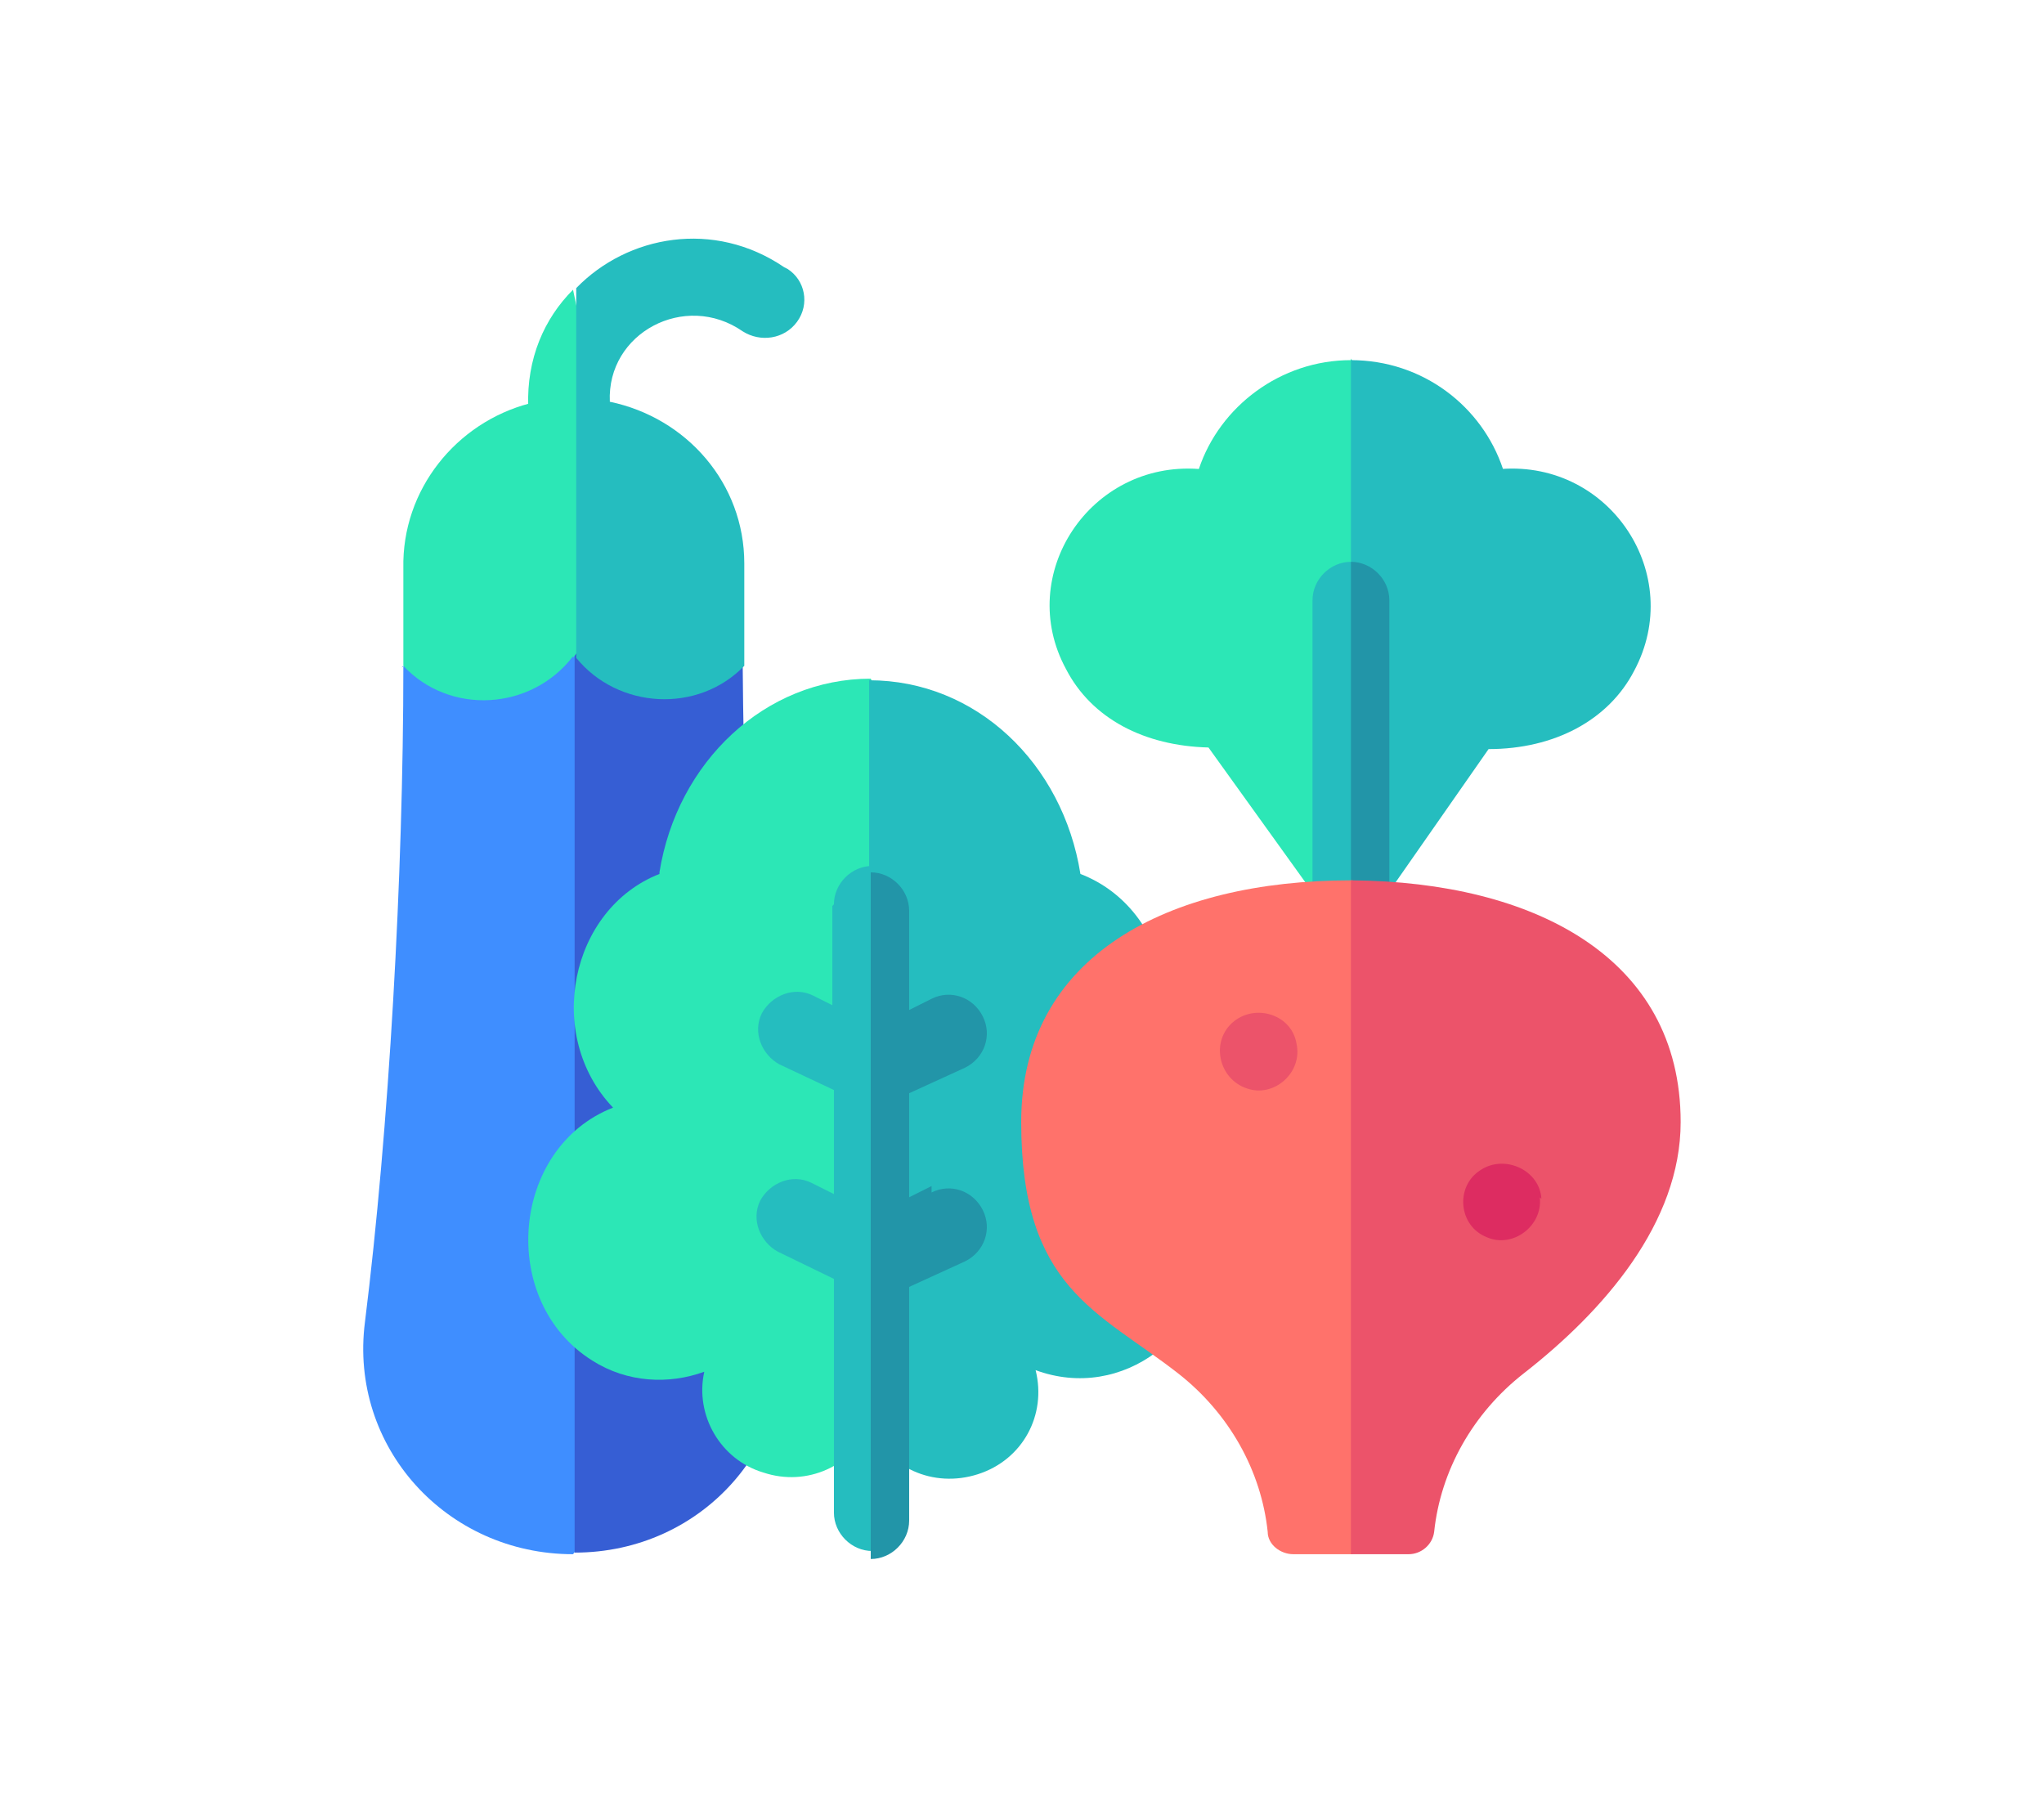 <?xml version="1.0" encoding="UTF-8"?>
<svg id="Capa_1" xmlns="http://www.w3.org/2000/svg" version="1.1" viewBox="0 0 127.7 112">
  <!-- Generator: Adobe Illustrator 30.0.0, SVG Export Plug-In . SVG Version: 2.1.1 Build 123)  -->
  <defs>
    <style>
      .st0 {
        fill: #2ce7b6;
      }

      .st1 {
        fill: #ec536a;
      }

      .st2 {
        fill: #2295a8;
      }

      .st3 {
        fill: #ff726b;
      }

      .st4 {
        fill: #3f8eff;
      }

      .st5 {
        fill: #dd2c61;
      }

      .st6 {
        fill: #25bdbf;
      }

      .st7 {
        fill: #365ed4;
      }
    </style>
  </defs>
  <path class="st4" d="M25.2,41.6c0,13.1-.9,29-2.4,41-1,7.8,5.1,14.5,13,14.5l3.2-4v-49l-3.2-7.6-10.7,5.2Z"/>
  <path class="st7" d="M48.9,82.5c-1.6-12-2.4-27.8-2.5-41l-10.5-5.1v60.6s0,0,0,0c8,0,14-6.8,13-14.6Z"/>
  <path class="st0" d="M33.1,25.2c-4.6,1.2-8,5.4-7.9,10.3,0,1.9,0,4,0,6.1,2.9,3.1,8,2.8,10.6-.6,0,0,0,0,0,.1l1.6-2.1-.8-17.1-.8-3.8c-1.8,1.8-2.9,4.3-2.8,7.3Z"/>
  <path class="st6" d="M49,16.7c-4.4-3-9.8-2-13,1.3v23.1c2.6,3.2,7.6,3.5,10.5.5,0-2.2,0-4.3,0-6.4,0-5-3.6-9.1-8.4-10.1-.2-4.3,4.7-6.9,8.3-4.4,1.1.7,2.6.5,3.4-.6.8-1.1.5-2.6-.6-3.3h0Z"/>
  <path class="st0" d="M41.2,54.6c-5.6,2.2-7.2,10.1-2.9,14.6-6.4,2.5-7.2,12.1-1.3,15.8,2.2,1.4,4.8,1.5,7,.7-.6,2.7,1,5.5,3.7,6.3,2.7.9,5.6-.4,6.7-3l1.6-4.2v-39.2l-1.6-3.2c-6.6,0-12.1,5.2-13.2,12.1h0Z"/>
  <path class="st6" d="M70.4,69.2c4.3-4.5,2.8-12.4-2.9-14.6-1.1-6.9-6.5-12.1-13.2-12.1v46.5c1.1,2.7,4,4,6.8,3.1s4.3-3.7,3.6-6.5c5.4,2,11-2.2,11-8.3,0-3.8-2.2-7-5.3-8.2h0Z"/>
  <path class="st6" d="M52,56.6v6.2l-1.2-.6c-1.2-.6-2.6,0-3.2,1.1-.6,1.2,0,2.6,1.1,3.2l3.4,1.6v6.5l-1.4-.7c-1.2-.6-2.6,0-3.2,1.1-.6,1.2,0,2.6,1.1,3.2l3.5,1.7v14.6c0,1.3,1.1,2.4,2.4,2.4l1.6-2.4v-37.3l-1.6-3.1c-1.3,0-2.4,1.1-2.4,2.4h0Z"/>
  <path class="st2" d="M58.2,74.1l-1.4.7v-6.5l3.5-1.6c1.2-.6,1.7-2,1.1-3.2s-2-1.7-3.2-1.1l-1.4.7v-6.2c0-1.3-1.1-2.4-2.4-2.4v42.9c1.3,0,2.4-1.1,2.4-2.4v-14.6l3.5-1.6c1.2-.6,1.7-2,1.1-3.2s-2-1.7-3.2-1.1h0Z"/>
  <path class="st0" d="M84.4,22.5c-4.4,0-8.2,2.9-9.5,6.8-6.8-.5-11.5,6.6-8.3,12.5,1.6,3.1,4.9,4.8,8.9,4.9l6.9,9.6c.5.7,1.3,1,2,1l1.6-2.4v-30.1l-1.6-2.4s0,0,0,0h0Z"/>
  <path class="st6" d="M93.9,29.3c-1.3-3.9-5-6.8-9.5-6.8v34.9c.7,0,1.5-.4,1.9-1l6.7-9.6c4.1,0,7.5-1.8,9.1-4.9,3.2-6-1.5-13.1-8.3-12.6h0Z"/>
  <path class="st6" d="M82,37.5v18.3c.8,0,4,0,4,0v-17.9l-1.6-2.8c-1.3,0-2.4,1.1-2.4,2.4h0Z"/>
  <path class="st2" d="M84.4,35.1v20.7c.8,0,1.7,0,2.4,0v-18.3c0-1.3-1.1-2.4-2.4-2.4Z"/>
  <path class="st3" d="M84.4,55c-11.4,0-20.6,4.7-20.6,15.1s4.8,11.8,9.8,15.7c3.2,2.5,5.2,6.1,5.6,9.9,0,.8.8,1.4,1.6,1.4h3.7l3.2-22-3.2-20.1s0,0,0,0Z"/>
  <path class="st1" d="M84.4,55v42.1h3.6c.8,0,1.5-.6,1.6-1.4.4-3.8,2.4-7.4,5.6-9.9,5-3.9,9.8-9.4,9.8-15.7,0-10.3-9.2-15-20.5-15.1h0Z"/>
  <path class="st1" d="M81,65.2c-.3-1.8-2.5-2.5-3.9-1.4-1.5,1.2-1,3.6.8,4.2,1.7.6,3.5-1,3.1-2.8Z"/>
  <path class="st5" d="M96.3,74.9c-.1-1.8-2.3-2.8-3.8-1.8-1.6,1-1.4,3.5.4,4.2,1.6.7,3.5-.7,3.3-2.5Z"/>
</svg>